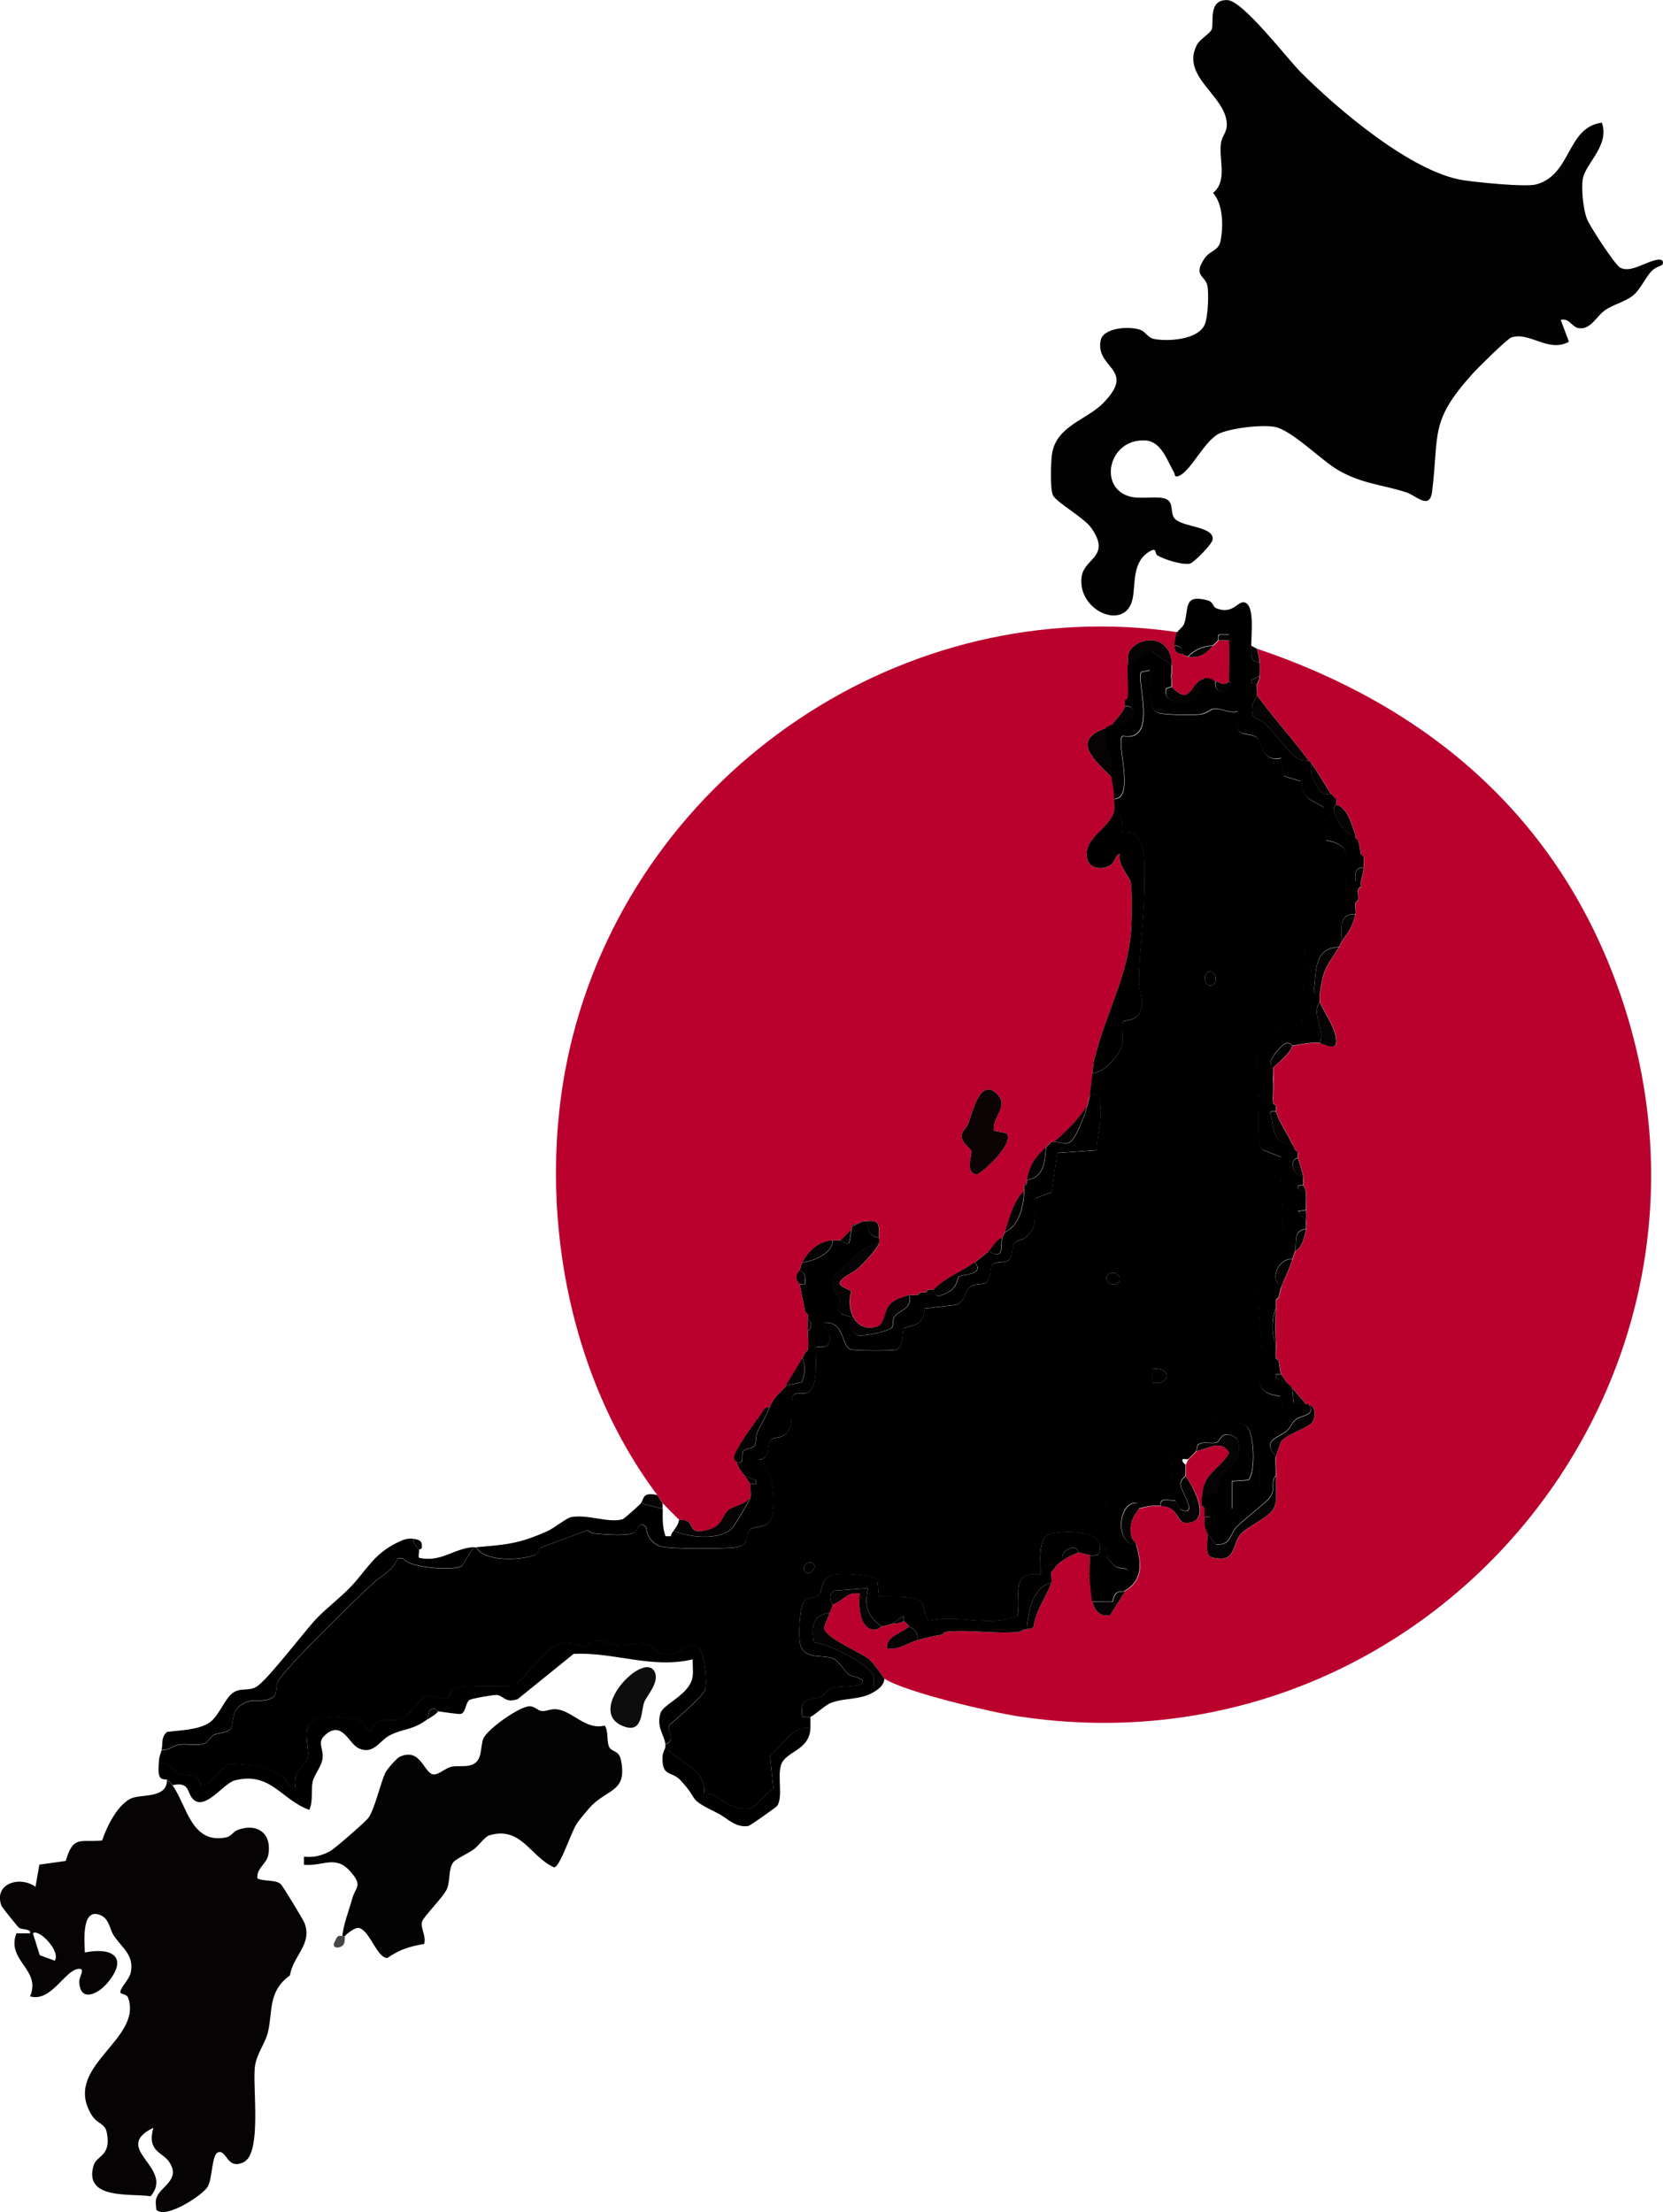 <?xml version="1.0" encoding="UTF-8"?>
<svg id="Calque_2" data-name="Calque 2" xmlns="http://www.w3.org/2000/svg" viewBox="0 0 304.89 405.5">
  <defs>
    <style>
      .cls-1 {
        fill: #020202;
      }

      .cls-2 {
        fill: #030303;
      }

      .cls-3 {
        fill: #0d0d0d;
      }

      .cls-4 {
        fill: #ba012d;
      }

      .cls-5 {
        fill: #464646;
      }

      .cls-6 {
        fill: #050303;
      }

      .cls-7 {
        fill: #0b0304;
      }

      .cls-8 {
        fill: #ba012e;
      }
    </style>
  </defs>
  <g id="Calque_1-2" data-name="Calque 1">
    <g>
      <path class="cls-4" d="M215.86,115.88c-.08.21-.58,2.41-.5,2.51-.09,1.02.52,1.49,1.51,1.51.28.31.6.44,1,.5,2.15.31,3.25-.62,4.52-2.01.31-.33.6-.37,1-1h2.01c.1,2.48.03,5.05,0,7.53-1.05.92-1.7.17-2.51,0-.52-.11-.73-.67-2.01-.5-2.72.36-2.35,5.36-6.02,1.51-.03-.33.05-.69,0-1v-1.51c0-.5.02-1.01,0-1.51-.26-6.33-7.01-5-7.93-2.13-.23.72-.06,1.42-.11,2.13-.13,1.94.23,4.16,0,6.03l-.5.5c-.07.3.09.78,0,1-.63,1.51-1.62,2.26-2.51,3.52-.34.11-.66.39-1,.5-6.6,2.24-2.14,5.85,1,9.04.21,1.47.56,2.24.5,4.02-.02.63.11,1.48,0,2.01-.73,3.43-5.64,4.88-5.02,8.76.32,2.03,2.81,2.31,4.31,1.32.88-.58.83-1.87,1.71-2.04-.47,2.07,1.76,4.02,2.01,5.28.32,1.63.21,7.71,0,9.54-.86,7.75-4.03,13.48-6.05,20.56-.76,2.65-.72,2.09-.97,4.8-.12,1.34-.3,2.69-.5,4.02-.1.66-.35,1.35-.5,2.01-1.68,2.54-3.72,4.56-6.02,6.53-.16-.02-.34-.01-.5,0s-.37.35-.5.5c-.17.16-.33.34-.5.5-2.09,1.96-2.96,3.16-3.51,6.03-.03.16.04.35,0,.5-.23.07-.47.27-.5.5-.04.32.01.68,0,1-1.91,1.71-2.72,5.09-3.51,7.53-.07.21-.36.51-.5,1-1.18.41-1.78,1.89-2.51,2.51-.45.39-2,1.63-2.51,2.01-2.15,1.6-5.55,2.87-7.53,5.02-.04-.03-.78-.04-1,0-.46.08-.47.49-.5.5-.28.08-.7-.07-1,0-.36.08-.47.49-.5.5-.41.11-1.13-.13-1.51,0-1.23.41-2.62.71-3.53,1.74-1.19,1.34-.8,3.6-2.45,4.07-3.93,1.12-5.65-3.26-4.6-6.5l-1.61-.82c-1.86-1.05,1.97-2.62,2.67-3.25,1.01-.91,3.7-3.62,4-4.78.07-.25-.01-.68,0-1,.04-.85.13-1.73-.23-2.54-.39-.59-1.18-.45-1.78-.47-1.16-.05-1.14.11-2.01.5-.31.14-.71-.1-1,.5-.06.12.05.34,0,.5l-2.01,2.01c-.49-.02-1.02-.04-1.51,0-2.56.21-4.31,1.85-5.52,4.02-.28.5-.35.98-.5,1.51-.07.24-.56.47-.56,1.25s.52,1.07.56,1.26c.35,1.69.7,3.32,1,5.02.07.37.5.47.5.5.04.32-.03.68,0,1,.06.65,0,1.35,0,2.01,0,1.02.18,2.64,0,3.52-.02.1-.4.29-.5.5-.13.29-.35.75-.5,1-.89,1.53-2.05,3.46-3.01,5.02-.77,1.25-2.17,1.83-3.01,4.02-.97-.1-1.1.6-1.54,1.2-1.01,1.38-5.08,6.93-4.99,8.07.04.45.46.64.5.78.46,1.35.72,1.49,1.51,2.51.36.48.68,1,1,1.51-.12.75.17,1.85,0,2.51-.95,1.28-3.12,1.5-4.01,2.27-1.24,1.07-.94,2.9-3.88,3.65-3.36.85-2.35-.9-3.66-1.65-.53-.31-1.34-.15-1.5-.25-.18-.12-2.87-2.84-3.01-3.01-.16-.2-.61-.98-1-1.51-17.39-23.13-22.62-56.25-15.52-84.08,12.43-48.72,60.87-81.52,110.9-74.11ZM182.22,207.28c-.41-2.6,2.93-4.46.52-6.8-3.08-3-4.49,3.58-5.17,5.41-.25.68-1,1.29-1.17,1.88-.5,1.7,1.53,2.44,1.69,3.33.13.74-1.22,3.83.93,4.18.66.11,7.14-5.68,5.5-7.54l-2.3-.47Z"/>
      <path class="cls-8" d="M162.15,307.71c-.21-.13-1.77-2.77-3.06-3.72-1.54-1.14-7.97-3.87-7.98-5.55,0-.55.75-1.94,1-2.78.13-.45.37-.54.5-1.51,1.89-.48,2.75-2.5,5.02-2.01-.22,1.92-.13,6.12,2.29,6.57,1.06.2,1.43-.48,1.73-.54.67-.13,1.33-.36,2.01-.5s1.41-.01,2.01-.5c.25.27.29.06,1,1-1.34,1.25-4.34,1.8-4.01,4.01,2.08.38,3.67-.96,5.52-1.5,1.48-.44,2.99-.75,4.52-1,.29-.05.47-.5.5-.5,4.15-.53,9.29.42,13.55,0,.86-.08.95-.49,1-.5.17-.05.38.06.5,0,.27-.14.84.13,1.25-.49.41-3.07,2.24-5.21,3.27-8.05.17-.46-.16-1.49,0-2.01.03-.11.38-.29.5-.5.49-.85.77-.98,1.51-1.51.8-.57,2.05-1.23,3.01-1.51.3.09,1.77.46,2.01.5.07,1.33-.11,2.7,0,4.02.09,1.15.29,3.53.5,4.52.34,1.6,1.48,2.79,3.21,2.48l2.81-4.49c3.33-1.94,2.99-5.19,2.01-8.54-.1-.35-.75-.81-.87-1.36-.49-2.13.04-3.53,1.38-5.16,1.39-.38,2.55-.58,4.02-.5,3.99.22,2.25,3.95,5.67,2.92s.08-6.67-1.15-8.45c.09-.36.06-1.59,0-2.01l.5-1c.35-.28,1.15-1.12,1.51-1.51,2.13-.45,4.49-2.2,6,.31-2.03,3.41-4.9,3.65-4.99,8.23-.01.5-.02,1.01,0,1.51l.5.5c.03.5-.04,1.01,0,1.51s-.06,1.03,0,1.51c.1.75.49,1.37.5,1.51.13,1.09-.41,3.68.47,4.3,4.85,1.41,3.85-1.92,5.54-4.06,1.14-1.45,5.43-3.28,6.17-4.87s.23-4.09.37-5.91c.08-1.13-.16-2.46,0-3.52.05-.36.78-2.53.97-2.8.96-1.38,5.21-2.51,5.81-3.73.51-1.04.51-2.63-.76-3.02-.15-.04-.34.04-.5,0-.72-1.1-1.7-1.99-2.51-3.01-.33-.41-.96-.93-1-1-.22-.33-.96-1.43-1-1.51-.34-.7-.32-1.77-.5-2.51l-.5-.5c-.11-.77.05-1.7,0-2.51-.11-1.97-.15-4.58,0-6.53.04-.49-.07-1.05,0-1.51l.5-.5c.19-.66.28-1.37.5-2.01.53-1.52,1.42-3.09,2.01-5.02.15-.5.37-1.03.5-1.51,1.35-.71,1.7-2.62,2.01-4.02.09-.42-.04-1.02,0-1.51.11-1.25.03-1.04,0-2.01s.1-2.07,0-3.01-.49-1.43-.5-1.51c-.07-.47.09-1.06,0-1.51-.24-1.24-.63-2.32-1-3.52-.09-.27.09-.75,0-1l-.5-.5c-.16-.4-.35-.68-.5-1-.95-2.06-2.32-3.86-3.01-6.03-.08-.26.06-.7,0-1l-.5-.5c-.19-.99.08-2.41,0-3.52v-2.01c0-.33-.03-.68,0-1,1.16-1.16,3.08-2.58,3.51-4.02,1.79-.21,3.01-.65,5.02-.5.49.04,3.02,1.6,3.03-.25.02-2.35-2.11-5.09-3.03-7.28.05-.49-.07-1.03,0-1.51.71-4.91,1.19-4.79,3.51-8.54.22-.36.34-.76.5-1,1.3-2.05,1.84-2.27,2.51-5.02.14-.56-.14-1.45,0-2.01l.5-.5c.13-.57-.11-1.4,0-2.01l.5-.5c.05-.32-.05-.69,0-1,.14-.84.48-1.32.5-2.51.01-.62.09-1.44,0-2.01l-.5-.5c-.16-.76-.3-1.86-.5-2.51l-.5-.5c-.05-.15.06-.36,0-.5-.64-1.66-1.37-4.97-3.51-5.52-.02-.33.07-.74,0-1l-.5-.5c-.11-.19-.39-.32-.5-.5-1.16-1.81-2.27-3.81-3.51-5.52-.14-.19-.37-.32-.5-.5-3.04-4.14-6.51-7.91-9.54-12.05.09-.63-.08-1.37,0-2.01.01-.08.43-.45.5-1.51.05-.79.05-1.72,0-2.51-.06-.87-.26-1.69-.5-2.51,30.74,10.36,54.27,30.03,65.77,61.01,26.84,72.31-33.54,146.27-109.55,134.7-5.04-.77-20.57-4.39-24.49-6.88Z"/>
      <path d="M204.31,146.51c3.91-.15.27-10.41,1.51-11.55,6.73,1.31,2.41-10.35,3.47-11.74l1.55-.31c.14,2.01-.68,6.74,1.51,7.79.87.41,6.61.45,7.81.28s1.78-.95,2.5-1.02c1.12-.11,2.87.9,4.25.49-.85,5.35,1.65,3.54,3.52,4.76.88.58.91,4.69,4.48,3.8l.47,3.3,3.09.93c.67,3.6,1.55,3.07,4.25,4.79l.47,6.05c6.54,1.23,2.41,5.23,3.82,9.74-5.56.31-3.15,6.77-4.27,8.35-.59.83-3.07.27-3.46,1.59l-.56,14.47c-.49.76-5.02-.46-6.8.72-.56.37-1.44,4.29-1.47,5.11-.04,1.24.5,2.25.49,3.42-.02,3.24-.55,9.22,0,12.06.1.52.25.99.69,1.32l3.25,1.27c-.55,3.09,1.19,14.2-.16,16.28-.71,1.09-2.93-.23-3.59,3.33-.97,5.23.12,11.2.25,16.43.09,3.58-2.4,7.16,3.35,7.8,1.47,5.1-1.09,3.75-2.67,5.18-2.01,1.83-.74,8.71-1.18,11.37-3.08.28-2.76.64-3.83,2.97-.33.71.3,1.37-1.14,1.1v-5.02s3.03-.23,3.03-.23c1.35-1.65,1.08-8.94-.54-10.04-1.44-.98-10.61-.37-12.02.49-1.91,1.16-.99,9.9-1.99,10.57-2.45,1.38-10.65-.7-11.48,2.08-.3,1-.29,9.83,0,10.84.14.47,1.21,1.63,1.63,1.89,1.13.7,2.62-.05,2.28,1.48-2.67-.16-4.25,1.68-7.03.5-.11-1.32.07-2.69,0-4.02.46.07,1,.03,1.46-.04,2.56-4.74-6.88-4.74-8.99-3.73s-1.42,5.36-1.51,7.28c-5.8-.53-3.45,3.74-4.23,7.57-5.32,2.22-10.71-.32-16.03.93-1.19-.35-.91-3.13-1.81-3.73-1.33-.89-5.83-.68-7.54-.74l-.3-3.07c-1.4-1-7.17-1.37-8.73-.69-1.65.73-1.26,2.84-2.02,3.51-.6.52-2.22.37-2.76,1.26-.77,1.27-1.02,6.59-.54,8.06.81,2.46,3.94,1.59,5.78,2.26,1.36.49,2.19,2.39,3.03,2.98.79.55,2.92.56,2.51,1.51-.37.86-4.3.54-5.54.99-.94.34-1.34,1.18-2.01,1.5-2.03.97-4-.17-3.48,3.79.45-.08,1.18.12,1.5,0-.02.67.03,1.34,0,2.01-3.62-.3-5.16,3.37-7.41,5.13l.61,5.95c-3.48,2.64-3.24,5-8.04,3.02-1.51-.63-2.61-2.24-4.69-2.09.65-4.34-4.6-5.67-7.07-8.49,0-.16.02-.34,0-.5,1.99-.62.23-2.7.72-3.51,1.23-1.07,6.2-5.32,6.58-6.5.44-1.38-.18-6.54-1.02-7.56-1.25-1.51-3.32.58-4.63.89-3.79.91-2.86-1.36-5.55-1.78-1.83-.29-2.86.46-4.37.42-2.42-.07-4.12-2.34-6.63.4-5.83-3.7-8.81,3.76-12.72,6.87-2.32.29-10.01-.29-11.34.7-.46.35-.51,1.43-1.05,1.56-1.21.29-2.62-.59-3.68-.31-1.28.33-3.05,3.38-4.51,4.05-2.07.95-4.5-.95-5.77,2.27-.96.25-1.03-1.55-2.52-1.99-1.87-.55-6.62-.83-8.24.25-2,1.34-.41,4.88-.83,6.67-.32,1.4-3.16,2.93-2.21,5.61-1.46.27-1.51-1.76-2.51-2.25-.33-.16-4.04-1.7-4.27-1.75-.65-.14-4.97-.56-5.4-.44-1.4.41-3.74,4.13-5.09,3.98-.97-2.63-2.24-1.58-3.94-2.16-1.15-.39-2.08-2.3-3.88-1.89,0-1.4.29-1.56.5-2.51,1.24.17,2.16-.82,3.29-.98,1.5-.21,3.4.34,4.73-.28.54-.25.9-1.13,1.54-1.47.85-.44,2.37-.39,3-1.02.94-.94-.28-3.74,3.01-5.02,1.25-.49,2.41-.13,3.64-.38,2.43-.5,1.46-1.94,2.13-3.39,1.07-2.3,14.86-15.66,17.54-18.11,1.52-1.39,3.65-2.32,4.34-4.44h1.1c1.09,1.82,9.76,2.31,10.77,1.32l2.12-3.39c.17-.01.34.01.5,0,1.37,2.81,8.5,2.36,10.71,1.4.71-.31.7-1.11.96-1.27.39-.24,5.67-2.11,6.76-2.53,3.29-1.29,1.11-.38,3.43-.12,1.56.17,6.26.55,7.23-.28.53-.45.71-2.18,2.03-.87.1,1.64,1.21,3.2,2.86,3.56,1.93.43,11.33.42,13.47.13,3.01-.41,1.7-2.51,2.73-3.3.81-.62,3.36-.2,3.93-2.1.71-2.38.65-9.01-2.41-9.95v-.74c2.21-.04,1.58-2.68,2.25-3.54.47-.61,1.59-.42,2.23-.78,2.89-1.61.73-6.83,2.13-7.67.45-.27,1.63.07,2.43-.32,2.33-1.13,1.15-7.93,1.52-8.28s2.98.78,2.5-2.25c-.15-.96-1.17-1.28-1.01-2.28,3.86-.25,3.12,4.4,4.87,4.92.84.25,7.61.28,8.36.03,1.39-.47,1.07-3.59,1.39-3.89.57-.54,3.86-.07,3.75-3.63l5.75-.67c1.83-.59,1.67-2.62,2.69-3.34.91-.64,2.04-.27,2.8-.71,1.04-.59.75-2.65,1.24-3.28.64-.82,2.22-.16,3.05-.97.73-.71.49-2.35.99-3.03.41-.56,1.49-.54,2.01-1,2.48-2.15,1.58-4.3,1.82-7.22l3-1.11,1-7.19,7.26-.52c.04-2.72,1-5.61.67-8.28-.17-1.37-.37-2.12-1.96-1.8.2-1.32.38-2.68.5-4.02,2.05.02,5.22-3.55,5.49-5.3.15-.97-.19-3.87.08-4.19.13-.15,1.68-.17,2.44-.82,2.05-1.73.52-4.62.52-6.51,0-5.25,1.04-11.87,1-17.59-.02-2.48.43-7.21-1.47-9.07-.97-.95-2.36-.59-2.51-.75-.23-.24.25-3.6-1.54-3.98.11-.53-.02-1.38,0-2.01ZM221.64,178.15c-1.23.28-.87,2.81.49,2.51,1.23-.28.87-2.81-.49-2.51ZM203.57,233.4c-1.31.35-.71,2.46.99,2,1.31-.35.71-2.46-.99-2ZM211.34,253.48c3.42.45,3.48-2.94,0-2.51v2.51ZM149.09,286.62c-.8-.8-2.3.7-1.5,1.5s2.3-.7,1.5-1.5Z"/>
      <path class="cls-1" d="M293.67,22.47c1.5,4.18-2.99,7.46-3.48,10.32-.31,1.82.08,5.51.72,7.26.47,1.3,5.08,8.39,6.1,8.99,1.93,1.13,4.81-1.19,6.98-1.44.93-.11,1.09.56.72.98-.08.09-1.32.42-2.03,1.24-1.16,1.33-1.96,3.24-3.23,4.3-1.42,1.19-3.71,1.69-5.25,2.79s-2.57,3.58-4.77,3.25c-1.25-.18-1.7-1.92-3.29-1.52l1.5,4.01c-3.74,2.09-7.23-1.92-10.57-.78-.74.25-6.11,5.55-7.01,6.55-7.98,8.86-6.19,10.81-7.49,21.63-.43,3.58-2.93.79-4.77.2-4.57-1.47-8.08-1.53-12.49-4.08-3.09-1.79-8.55-7.4-11.66-7.92-2.48-.42-7.5.19-9.88,1.12-2.87,1.12-5.29,6.91-7.66,7.89-.84.35-.68-.33-.86-.64-1.17-1.98-2.3-5.67-5.18-5.87-6.91-.47-8.85,8.86-2.77,10.31,2,.48,5.16-.24,6.56.46s.62,2.51,1.49,3.53c1.4,1.62,7.34,1.42,6.97,3.9-.13.83-3.49,4.27-4.22,4.39-1.45.23-4.61-.76-5.9-1.52-.55-.33-.03-1.55-1.37-.77-3.4,1.98-2.56,6.01-3.21,8.84-1.37,5.94-10.29,2.03-9.3-4.27.52-3.31,5.44-3.6,1.75-8.84-1.33-1.89-6.46-4.73-7.04-6.01-.53-1.17-.38-6.2-.14-7.66.85-5.06,6.31-6.11,9.36-9.21,6.21-6.32-1.46-6.27-.46-11.49.46-2.39,5.44-2.7,7.41-1.89.85.35,1.23,1.4,2.39,1.62,2.62.5,8.16.14,9.31-2.71.57-1.42.75-5.57.46-7.06-.37-1.88-2.74-1.76-.5-5.03.93-1.36,2.57-1.41,2.9-3.1.54-2.76.52-6.72-1.36-8.88,2.7-2.18,1.02-6.1,1.45-9.13.19-1.34,1.1-1.93,1.07-3.46-.11-5.27-8.51-8.65-5.49-14.53.55-1.06,2.36-2.04,2.72-2.85.47-1.06-.78-5.54,2.9-5.37,2.84.13,10.89,10.66,13.39,13.18,6.77,6.81,20.42,18.41,29.87,19.84,2.51.38,11.34,1.3,13.32.77,6.52-1.74,5.57-10.48,12.03-11.32Z"/>
      <path class="cls-6" d="M31.63,327.3c2.55,3.43,3.38,10.83,9.78,9.54,1.02-.2,1.32-1.05,2.15-1.37,3.59-1.36,6.37.64,5.62,4.61-.31,1.61-2.26,2.51-1.98,4.29,1.27.58,3.23.16,4.26,1.01.34.28,4.15,6.55,4.38,7.17,1.43,3.92-2.03,5.82-2.69,9.58-4.1,2.98-3.09,6.59-4.05,10.51-.46,1.88-2.06,3.89-2.36,6.18-.48,3.69,1.32,15.87-2.05,17.54-3.16,1.56-3.11-2.5-4.77-1.76-1.09.48-.98,4.75-1.81,6.22-.9,1.58-7.79,6.09-9.44,4.26-.08-.57-.18-1.42-.05-1.95.61-2.36,4.59-3.36,2.45-6.73-1.24-1.95-4.18-1.89-2.96-6.33-7.88,3.84,4.01,7.28-.5,12.55-3.39-.58-12.39.76-10.44-5.67.58-1.9,3.31-1.63,2.39-6.12-.31-1.51-1.75-1.57-2.62-2.9-5.88-9.02,9.25-13.86,6.57-21.66-.28-.81-1.46-.63-1.45-1.07,0-.82,1.66-2.32,1.92-3.63.63-3.17-1.55-4.42-3.1-6.71-.71-1.04-.86-3.04-2.32-3.71-3.67-1.7-3.07,4.63-3,6.78,4.89-1,8.08.78,4.22,5.48-1.86,2.26-5.2,3.72-5.24-.2,0-.92,1.24-2.49-.24-2.27-2.5.38-4.97,6.15-8.78,5.03,2.09-4.98-4.44-6.52-2.51-11.55h2.51c.19-.88-1.42-.63-2.01-1-.22-.14-3.15-3.8-3.24-4.04-1.5-4.11,3.37-5.57,6.24-3.49l.71-4.07,4.84-.68c1.38-4.84,2.78-3.31,6.67-3.75.84-2.52,2.66-6.24,5.08-7.6,1.81-1.02,6.82.09,6.8-3.49.56.41.59.45,1,1ZM10.04,359.44c1.15-1.77-2.98-5.97-4.01-5.02l1.26,4.01,2.75,1.01Z"/>
      <path class="cls-2" d="M62.75,354.92c.27-2.33,1.21-4.63,1.85-6.93.61-2.16,1.96-2.22-.34-4.88-2.72-3.14-5.05-.94-8.54-1.25v-1.5c1.84.18,3.18-.15,4.78-.99.87-.46,6.38-5.29,6.99-6.06,1.18-1.49,2.26-6.49,3.18-8.37.31-.64,2.06-2.63,2.63-2.89,3.91-1.79,4.42,3.21,6.25,3.24.95.02,2.09-1.14,3.14-1.39,1.18-.28,2.46.06,3.69-.33,2.17-.7,1.6-3.18,2.22-4.81.66-1.73,6.73-6.03,8.56-5.97.86.03,1.45.78,2.1.87.86.12,1.7-.44,2.77-.32,3,.33,5.31,3.88,8.85,2.99.72,1.14.29,2.9.82,3.96.43.88,1.78.55,2.14,2.34,1.15,5.65-2.1,5.28-5.17,8.17-.71.67-2.44,2.76-2.96,3.57-1.05,1.63-2.98,7.77-4.11,7.96-4.4-1.94-6-7.61-11.88-5.88-.86.25-1.98,1.94-2.91,2.61s-3.24,1.73-3.7,2.33c-.93,1.23-.55,3.41-1.16,4.87s-4.33,5.12-4.57,6.01c-.33,1.23.84,2.77.37,4.1-2.7.46-4.47,1.01-6.73,2.57-1.91,0-3.14-4.85-5.11-5.48-.73-.26-2.35,1.03-2.66,1.45h-.5Z"/>
      <path d="M215.86,115.88c.15-.35.99-.87,1.23-1.52.96-2.61-.33-5.58,4.35-4.29.99.27.93,1.19,1.56,1.44,3,1.21,3.89-1.31,5.09-1.09,2.07.38,1.23,6.19,1.33,7.97.07,1.39-.45,3.01,1.51,3.01.05.79.05,1.72,0,2.51l-1.5.76.05.7.95.04c-.08.64.09,1.37,0,2.01-.12.82-.78,1.37-.84,1.83-.41,3.03,1.29,2.39,2.11,3.16,1.8,1.69,3.84,4.7,5.9,6.41.67.56,1.54.6,2.37.65.13.18.37.32.5.5-.33,1.81.38,3.4,1.43,4.81.81,1.08.7.8,2.08.71.12.18.4.32.5.5.11.2.47.39.5.5.07.27-.02.68,0,1,0,.06-.59.32-.42,1.09.28,1.24,2.11,4.98,3.93,4.43.06.14-.05.35,0,.5.12.33.49.47.5.5.2.66.35,1.75.5,2.51.05.24.49.44.5.5.09.57.01,1.39,0,2.01-1.61-.03-1.63,1.2-1.5,2.51h1c-.05.32.05.69,0,1.01,0,.04-.43.11-.5.5-.11.61.13,1.43,0,2.01,0,.03-.4.09-.5.5-.14.56.14,1.45,0,2.01-3.1-.12-2.55,2.7-2.51,5.02-.16.25-.28.64-.5,1-4.18.16-4.17,3.51-4.46,6.85-.08.97-.57,1.95.94,1.68-.07.47.05,1.02,0,1.51-.02.19-.56.74-.56,1.72,0,1.93,1.39,3.94.56,5.81-2.01-.14-3.23.3-5.02.5-.06,0-.46-.64-1.13-.45-.84.24-2.68,2.46-2.83,3.35-.12.74.44,1.05.44,1.11-.03.33,0,.67,0,1,0,.72-.09.85,0,2.01s-.19,2.53,0,3.52c.08.4.49.47.5.5.06.31-.08.75,0,1-1.58-.22-.94.56-.78,1.53.42,2.52.69,4.52,3.79,4.5.15.32.34.61.5,1,.1.23.46.4.5.5.09.26-.09.73,0,1-1.94.57-.49,3.61,1,3.52.09.45-.07,1.04,0,1.51l-.96.04-.04.71,1.5.76c.1.95-.03,2.03,0,3.01l-1.51.26,1.51,1.75c-.04.48.09,1.09,0,1.51-2.45.15-1.64,2.65-2.01,4.02-.13.48-.35,1-.5,1.51-2.5-.34-4.3,3.78-2.01,5.02-.22.64-.32,1.35-.5,2.01,0,.03-.44.12-.5.5-.07.46.04,1.02,0,1.51-.85,1.61-.84,5.02,0,6.53.05.81-.11,1.74,0,2.51.05.39.49.47.5.5.18.75.16,1.81.5,2.51h-1s0,.75,0,.75l2,.76c.05.07.68.6,1,1l.22,2.54c.54.77,1.65.33,2.29.47.17.04.36-.04.5,0,1.29,2.17-1.3,1.85-2.46,2.82-.68.56-.91,1.46-1.52,1.99-1.44,1.27-4.78,1.68-2.05,4.73-.16,1.06.08,2.39,0,3.52-1,1.04-.1,2.46-.97,3.8-.73,1.14-5,4.28-6.34,5.71-1.13,1.22-.97,3.41-3.74,3.04l-1.51-2.01c-.02-.14-.4-.76-.5-1.51l1.01-.25v-1.25s-1.01,0-1.01,0c-.04-.5.03-1.01,0-1.51-.03-.36-.5-.47-.5-.5-.02-.5-.01-1.01,0-1.51l2.92-1.09c-.11-4.4,5.08-4.35,3.63-9.65-2.99-2.1-3.03.35-3.85.63-.95.32-2.34-.25-3.24.31-.49.3-.36,1.15-.47,1.27-.36.39-1.15,1.23-1.51,1.51-.12.09-.71-.09-1,0-.24.54.49.92.5,1,.06.42.09,1.65,0,2.01-.06.25-.96.61-.89,1.66.09,1.31,3.49,5.99-.12,4.51l-.81-1.59c-.84.07-3.05-.82-2.7.94-1.46-.08-2.63.12-4.02.5l-.29-1.03c-3.66-.4-4.12,7.86-.22,7.56.98,3.34,1.32,6.59-2.01,8.54-.79.46-1.84-.48-2.31,2.04l-3.71-.03c-.21-.99-.41-3.37-.5-4.52,2.78,1.18,4.36-.66,7.03-.5.34-1.52-1.15-.78-2.28-1.48-.42-.26-1.49-1.42-1.63-1.89-.3-1.02-.3-9.85,0-10.84.83-2.78,9.02-.7,11.48-2.08,1-.67.08-9.41,1.99-10.57,1.41-.86,10.58-1.47,12.02-.49,1.62,1.1,1.89,8.39.54,10.04l-3.04.23v5.02c1.44.27.81-.39,1.14-1.1,1.07-2.33.75-2.69,3.83-2.97.44-2.66-.84-9.55,1.18-11.37,1.58-1.44,4.14-.09,2.67-5.18-5.75-.65-3.26-4.22-3.35-7.8-.13-5.23-1.21-11.2-.25-16.43.66-3.55,2.88-2.24,3.59-3.33,1.35-2.08-.39-13.19.16-16.28l-3.25-1.27c-.44-.33-.59-.8-.69-1.32-.54-2.84,0-8.81,0-12.06,0-1.17-.53-2.18-.49-3.42.03-.82.9-4.73,1.47-5.11,1.79-1.19,6.31.03,6.8-.72l.56-14.47c.39-1.32,2.87-.76,3.46-1.59,1.12-1.58-1.29-8.04,4.27-8.35-1.41-4.51,2.73-8.51-3.82-9.74l-.47-6.05c-2.7-1.72-3.58-1.19-4.25-4.79l-3.09-.93-.47-3.3c-3.57.9-3.6-3.22-4.48-3.8-1.87-1.22-4.37.59-3.52-4.76-1.38.41-3.13-.61-4.25-.49-.72.07-1.37.86-2.5,1.02-1.19.17-6.94.14-7.81-.28-2.19-1.04-1.37-5.78-1.51-7.79l-1.55.31c-1.07,1.39,3.25,13.05-3.47,11.74-1.24,1.14,2.41,11.4-1.51,11.55.06-1.77-.3-2.55-.5-4.02-.09-.66.09-1.45-.03-2.21-.32-2.07-1.67-4.21-.98-6.83.34-.12.66-.39,1-.5.43-.14,1.38.14,2.13-.11,1.76-.58,2.98-3.28.38-3.41.09-.22-.07-.7,0-1,0-.03.46-.12.5-.5.23-1.87-.13-4.09,0-6.03l4.28-2.52,3.76,2.52c.02.5,0,1.01,0,1.51,0,.55-.21.19,0,1.51.05.32-.03.68,0,1l-1.01.32c-.74,2.44,2.89,3.1,4.84,2.28,1.15-.49,1.55-2.88,2.2-4.11,1.28-.17,1.48.39,2.01.5-.35,2.16,1.78,2.79,2.8.97.37-.65-.29-.92-.29-.97.03-2.49.1-5.05,0-7.53-.01-.33.03-.67,0-1l-1.74-.02c-.55.11-.15.85-.27,1.03-.4.63-.7.67-1,1-1.7.06-3.38.74-4.52,2.01-.4-.06-.73-.2-1-.5-.08-.08.05-.67-.24-1.02-.48-.57-1.23-.43-1.27-.49-.08-.1.42-2.31.5-2.51Z"/>
      <path d="M199.8,200.75c1.59-.33,1.79.43,1.96,1.8.33,2.67-.63,5.56-.67,8.28l-7.26.52-1,7.19-3,1.11c-.24,2.92.66,5.07-1.82,7.22-.53.46-1.6.44-2.01,1-.5.68-.26,2.32-.99,3.03-.83.81-2.41.15-3.05.97-.49.63-.2,2.69-1.24,3.28-.77.44-1.89.07-2.8.71-1.02.72-.86,2.74-2.69,3.34l-5.75.67c.11,3.57-3.18,3.1-3.75,3.63-.32.3,0,3.42-1.39,3.89-.75.25-7.52.22-8.36-.03-1.74-.52-1.01-5.16-4.87-4.92-.16,1,.85,1.32,1.01,2.28.49,3.03-2.12,1.9-2.5,2.25s.81,7.15-1.52,8.28c-.81.39-1.98.04-2.43.32-1.4.84.77,6.06-2.13,7.67-.64.36-1.77.17-2.23.78-.66.86-.03,3.49-2.24,3.54v.74c3.06.94,3.12,7.57,2.41,9.95-.56,1.9-3.12,1.48-3.93,2.1-1.03.78.29,2.89-2.73,3.3-2.14.29-11.54.3-13.47-.13-1.65-.37-2.77-1.92-2.86-3.56-1.32-1.31-1.5.42-2.03.87-.98.82-5.68.45-7.23.28-2.33-.26-.14-1.17-3.43.12-1.09.43-6.37,2.29-6.76,2.53-.26.16-.25.97-.96,1.27-2.21.95-9.34,1.41-10.71-1.4,5.58-.48,7.74-.62,12.91-2.9,1.33-.59,3.56-2.44,4.42-2.61,3-.58,6.9,1.14,9.43.39.36-.11,2.88-2.41,3.36-2.91l4.02,1c-.01,1.74-.11,3.34.51,5.02h.99c.02-.42.27-.69.51-1,2.76,1.26,8.55,1.89,10.77-.53.43-.46,3.16-4.99,3.29-5.5.17-.66-.12-1.76,0-2.51h1s0-.75,0-.75l-2-.76c-.78-1.02-1.05-1.16-1.51-2.51,1.69.36.68-1.26,1.23-2.02.41-.57,1.67-.42,2.05-.98s.14-1.71.5-2.51c.73-1.63,1.31-2.12,2.24-4.53.84-2.19,2.24-2.77,3.01-4.02l2.92-.6c.57-1.5.75-2.91.1-4.42.15-.26.37-.72.5-1l.5-.5c.18-.88,0-2.49,0-3.52.78-.21.75-1.85,0-2.01-.03-.33.04-.68,0-1l-.5-.5c-.3-1.7-.65-3.34-1-5.02h1c.08-1.04.13-2.18-1-2.51.15-.53.22-1,.5-1.51,1.89-.05,5.77-1.8,5.52-4.02.48-.04,1.02-.02,1.51,0,.12,0,.86.83,1.5.5.32-.76.29-1.83.51-2.51.05-.16-.06-.38,0-.5l1-.5c.87-.39.85-.55,2.01-.5-.2,1.53.29,2.89,2.01,3.01-.01.32.07.75,0,1-3.73.82-5.55,3.67-8.28,6.04-1.09,2.38.92,3.16,1.11,4.33.1.66-.6,1.45-.15,2.19.43.71,2.02.77,2.22,1.08.4.66-.37,2.48,1.1,3.21.82.41,5.94-.7,6.4-1.4.27-.41.07-1.29.37-1.87.65-1.25,3.51-1.44,2.76-4.04.37-.13,1.09.11,1.51,0l.5-.5c.31-.07.73.08,1,0l.5-.5c.23-.04.97-.03,1,0,.3.26-.27,2.07,2.7.43,1.71-.95,1.59-2.55,1.93-2.84.43-.37,4.83-.25,2.91-2.62.51-.38,2.06-1.62,2.51-2.01,3.1,1.81,2.11-1.15,2.51-2.51.15-.5.44-.8.5-1,2.72-1.24,3.42-4.95,3.51-7.53.01-.33-.04-.69,0-1,.23-.08.44-.26.5-.5.04-.16-.03-.34,0-.5,3.13-.5,3.3-3.35,3.51-6.03.17-.16.33-.34.5-.5s.36-.31.5-.5c.16-.01.35-.02.5,0,2.07.23,2.83,1.03,4.14-1.65.73-1.49,1.53-3.38,1.89-4.88.16-.66.4-1.35.5-2.01Z"/>
      <path d="M29.12,323.28c1.8-.4,2.73,1.5,3.88,1.89,1.7.58,2.97-.47,3.94,2.16,1.35.15,3.69-3.57,5.09-3.98.43-.12,4.74.3,5.4.44.23.05,3.95,1.59,4.27,1.75,1,.5,1.05,2.52,2.51,2.25-.95-2.67,1.88-4.21,2.21-5.61.42-1.79-1.17-5.34.83-6.67,1.62-1.09,6.37-.81,8.24-.25,1.5.44,1.57,2.24,2.52,1.99,1.27-3.22,3.7-1.31,5.77-2.27,1.46-.67,3.23-3.71,4.51-4.05,1.06-.28,2.48.6,3.68.31.55-.13.59-1.22,1.05-1.56,1.32-.99,9.02-.41,11.34-.7,3.91-3.11,6.9-10.57,12.72-6.87,2.51-2.74,4.2-.47,6.63-.4,1.51.04,2.54-.71,4.37-.42,2.69.43,1.75,2.69,5.55,1.78,1.31-.31,3.38-2.41,4.63-.89.85,1.02,1.47,6.18,1.02,7.56-.38,1.19-5.36,5.44-6.58,6.5-.49.81,1.27,2.89-.72,3.51-.17-1.72-1.67-3.07-.9-5.67.52-1.73,5.35-3.37,5.89-6.66.17-1.04-.02-2.19.03-3.24-7.35,1.83-14.42-1.36-21.83-.99l-10.28,8.31c-2.34.74-2.53-.64-3.81-.78-.55-.06-4.72.67-5.05.94-.71.59-.62,2.23-1.52,2.53-.32.11-3.4-.36-4.2-.47-.1-.01-.37-.5-.78-.5l-.75.22-.48,1.79c-2.85,2.06-4.37,1.6-6.88,2.91-1.85.97-2.95,3.61-5.66,2.36-1.87-.86-3.08-5.38-6.31-2.28-1.31,1.26-.09,2.38-.32,4.15-.19,1.52-1.53,2.97-1.81,4.26-.35,1.63.14,3.49-.62,5.16-5.17-1.88-7.11-7.09-13.68-5.4-2.06.53-5.45,5.68-7.66,3.4-1.11-1.14-.51-3.24-3.75-2.52-.41-.56-.44-.59-1-1-.17-.13-.93.05-1.27-.47-.42-.66-.24-1.76-.24-2.54Z"/>
      <path d="M148.59,314.74c-.33.12-1.06-.08-1.5,0-.52-3.96,1.45-2.82,3.48-3.79.67-.32,1.07-1.16,2.01-1.5,1.24-.45,5.17-.13,5.54-.99.41-.95-1.72-.95-2.51-1.51-.84-.59-1.66-2.49-3.03-2.98-1.84-.66-4.97.2-5.78-2.26-.49-1.47-.23-6.79.54-8.06.54-.89,2.16-.74,2.76-1.26.76-.66.37-2.78,2.02-3.51,1.55-.69,7.33-.32,8.73.69l.3,3.07c1.71.06,6.21-.15,7.54.74.9.6.62,3.38,1.81,3.73,5.33-1.25,10.71,1.29,16.03-.93.78-3.83-1.57-8.1,4.23-7.57.09-1.92-.6-6.28,1.51-7.28s11.56-1.01,8.99,3.73c-.46.07-1.01.11-1.46.04-.24-.04-1.71-.41-2.01-.5-.23-.07-.25-1.45-1.87-.64-.97.48-1.28,1.06-1.14,2.15-.74.53-1.01.66-1.51,1.51l-.5.5c-.16.52.17,1.55,0,2.01-3.52.78-4.26,5.45-4.52,8.54-.12.06-.33-.05-.5,0l-1,.5c-4.26.42-9.4-.53-13.55,0l-.5.5c-1.53.25-3.04.57-4.52,1,.3-1.99-1.41-2.38-1.51-2.51-.71-.94-.75-.73-1-1-.08-.09.1-.68-.04-.96l-1.97,1.46c-.67.14-1.33.37-2.01.5-2.66-1.9-3.24-3.85-2.51-7.03l-6.19.46c-1.45.91-.32,2.42-.33,2.55-.13.96-.37,1.06-.5,1.51-3.23.43-3.34,2.7-2.96,5.47,2.35-.1,10.28,4.11,10.91,5.91.32.9,0,2.2.08,3.18-2.47,1.48-5.23.98-7.82,1.97-1.07.41-3.04,2.29-3.73,2.55Z"/>
      <path d="M75.8,282.1c-.18.96.8,1.54,1,2.01.12.28-.16,1.04.02,1.47,4.1.88,6.21-1.68,10.02-1.97l-2.12,3.39c-1.01,1-9.68.5-10.77-1.31h-1.1c-.69,2.12-2.82,3.05-4.34,4.43-2.68,2.45-16.47,15.8-17.54,18.11-.67,1.45.29,2.89-2.13,3.39-1.23.25-2.38-.11-3.64.38-3.29,1.28-2.07,4.08-3.01,5.02-.63.63-2.15.58-3,1.02-.64.33-1.01,1.22-1.54,1.47-1.34.63-3.24.07-4.73.28-1.13.16-2.05,1.15-3.29.98.23-1.05-.12-2.4,1-3.27,2.41-.34,5.31-.31,7.5-1.54,2.03-1.14,3.08-4.82,4.78-5.77,1.44-.81,2.62-.14,4.07-.95,1.9-1.06,8.82-10.15,10.94-12.41,1.9-2.02,4.59-4.01,6.62-6.19,2.75-2.96,4-5.73,8.24-7.83,1.02-.5,1.87-.87,3.04-.72Z"/>
      <path d="M148.59,316.75c-.16,4.27-4.63,4.22-5.42,6.88-.63,2.11.38,5.79-.66,7.39-.19.29-4.96,3.66-5.32,3.72-2.4.37-3.9-1.49-5.54-2.3-6.02-2.98-3.19-2.14-6.93-6.12-1.63-1.73-3.39-.49-3.26-4.3.03-.73.51-1.45.52-1.75,2.47,2.83,7.73,4.15,7.07,8.49,2.08-.15,3.17,1.46,4.69,2.09,4.8,1.99,4.57-.38,8.04-3.02l-.61-5.95c2.25-1.76,3.79-5.43,7.41-5.13Z"/>
      <path class="cls-3" d="M119.91,306.28c1.24,1.95-1.39,4.59-1.82,5.82-.6,1.72-.2,5.88-3.99,4.28-6.6-2.78,3.65-13.49,5.81-10.1Z"/>
      <path class="cls-6" d="M152.11,295.66c-.24.83-1,2.23-1,2.78,0,1.68,6.44,4.41,7.98,5.55,1.28.95,2.85,3.59,3.06,3.72-.07,1.22-1.05,1.94-2.01,2.51-.09-.98.23-2.28-.08-3.18-.63-1.8-8.55-6.01-10.91-5.91-.38-2.77-.27-5.05,2.96-5.47Z"/>
      <path class="cls-6" d="M120.48,274.07c.4.53.84,1.31,1,1.51,0,.33,0,.67,0,1l-4.02-1c.64-.65.18-2.16,3.01-1.51Z"/>
      <path class="cls-6" d="M230.42,118.89c.24.83.45,1.65.5,2.51-1.95,0-1.43-1.62-1.51-3.01.34.13.66.39,1,.5Z"/>
      <path class="cls-5" d="M62.75,354.92h.5c-.12.17.14,1.33-.47,1.78-.68.51-1.87.47-1.53-.51.45-.77.43-1.53,1.5-1.27Z"/>
      <path class="cls-6" d="M80.32,313.74c-.53.68-1.33,1.02-2.01,1.51l.48-1.79.75-.22c.41,0,.68.49.78.5Z"/>
      <path class="cls-6" d="M76.81,284.11c-.21-.47-1.18-1.05-1-2.01,1.19.14,1.69.48,1.5,1.75l-.49.26Z"/>
      <path d="M204.31,148.52c1.79.38,1.31,3.75,1.54,3.98.15.16,1.54-.2,2.51.75,1.9,1.86,1.45,6.58,1.47,9.07.05,5.72-.99,12.34-1,17.59,0,1.89,1.53,4.78-.52,6.51-.77.65-2.31.67-2.44.82-.28.32.07,3.21-.08,4.19-.27,1.75-3.45,5.32-5.49,5.3.25-2.71.22-2.14.97-4.8,2.02-7.08,5.2-12.81,6.05-20.56.2-1.83.31-7.91,0-9.54-.25-1.26-2.47-3.21-2.01-5.28-.88.17-.83,1.46-1.71,2.04-1.5.99-3.99.71-4.31-1.32-.62-3.88,4.29-5.33,5.02-8.76Z"/>
      <path class="cls-7" d="M182.22,207.28l2.3.47c1.64,1.86-4.84,7.65-5.5,7.54-2.15-.36-.8-3.44-.93-4.18-.16-.89-2.19-1.63-1.69-3.33.17-.59.92-1.2,1.17-1.88.68-1.84,2.09-8.41,5.17-5.41,2.41,2.34-.93,4.2-.52,6.8Z"/>
      <path class="cls-6" d="M161.14,227.87c-.31,1.16-2.99,3.88-4,4.78-.69.63-4.53,2.2-2.67,3.25l1.61.82c-1.05,3.24.67,7.62,4.6,6.5,1.65-.47,1.26-2.73,2.45-4.07.91-1.03,2.3-1.33,3.53-1.74.75,2.6-2.11,2.79-2.76,4.04-.3.57-.1,1.45-.37,1.87-.46.71-5.58,1.81-6.4,1.4-1.47-.73-.69-2.55-1.1-3.21-.19-.31-1.79-.38-2.22-1.08-.45-.74.25-1.53.15-2.19-.18-1.17-2.2-1.94-1.11-4.33,2.72-2.37,4.55-5.21,8.28-6.04Z"/>
      <path class="cls-6" d="M123.49,280.6c.47-.6.91-1.22,1-2.01.15.1.96-.06,1.5.25,1.32.76.3,2.51,3.66,1.65,2.94-.75,2.64-2.58,3.88-3.65.89-.77,3.06-.99,4.01-2.27-.13.51-2.86,5.03-3.29,5.5-2.22,2.42-8.01,1.78-10.77.53Z"/>
      <path class="cls-6" d="M202.81,133.46c-.7,2.62.66,4.76.98,6.83.12.75-.07,1.55.03,2.21-3.15-3.19-7.61-6.8-1-9.04Z"/>
      <path class="cls-6" d="M214.86,121.91l-3.76-2.52-4.28,2.52c.05-.72-.12-1.41.11-2.13.92-2.87,7.67-4.2,7.93,2.13Z"/>
      <path class="cls-6" d="M141.06,258c-.93,2.42-1.51,2.9-2.24,4.53-.36.81-.12,1.96-.5,2.51s-1.64.41-2.05.98c-.55.76.45,2.38-1.23,2.02-.05-.14-.47-.33-.5-.78-.09-1.14,3.98-6.69,4.99-8.07.44-.6.57-1.3,1.54-1.2Z"/>
      <path class="cls-6" d="M178.71,231.38c1.93,2.37-2.47,2.25-2.91,2.62-.34.29-.22,1.89-1.93,2.84-2.96,1.64-2.39-.17-2.7-.43,1.98-2.15,5.38-3.42,7.53-5.02Z"/>
      <path class="cls-6" d="M220.88,124.42c-.65,1.23-1.05,3.62-2.2,4.11-1.95.83-5.58.16-4.84-2.28l1.01-.32c3.67,3.85,3.3-1.15,6.02-1.51Z"/>
      <path class="cls-6" d="M191.76,210.29c-.21,2.68-.39,5.53-3.51,6.03.56-2.87,1.43-4.06,3.51-6.03Z"/>
      <path class="cls-6" d="M184.23,225.86c.79-2.45,1.61-5.82,3.51-7.53-.1,2.58-.79,6.29-3.51,7.53Z"/>
      <path class="cls-6" d="M152.61,227.36c.25,2.22-3.63,3.97-5.52,4.02,1.22-2.16,2.96-3.8,5.52-4.02Z"/>
      <path class="cls-6" d="M147.09,248.96c.65,1.52.47,2.92-.1,4.42l-2.92.6c.96-1.56,2.12-3.49,3.01-5.02Z"/>
      <path class="cls-6" d="M199.29,202.76c-.35,1.5-1.15,3.4-1.89,4.88-1.31,2.67-2.07,1.88-4.14,1.65,2.31-1.96,4.34-3.99,6.02-6.53Z"/>
      <path class="cls-6" d="M203.81,132.95c.89-1.26,1.88-2.01,2.51-3.52,2.6.13,1.38,2.83-.38,3.41-.76.25-1.7-.04-2.13.11Z"/>
      <path class="cls-6" d="M161.14,226.86c-1.71-.13-2.21-1.48-2.01-3.01.61.03,1.39-.11,1.78.47.36.81.26,1.69.23,2.54Z"/>
      <path class="cls-6" d="M181.22,229.37c.73-.63,1.33-2.11,2.51-2.51-.4,1.36.59,4.32-2.51,2.51Z"/>
      <path class="cls-6" d="M222.39,118.39c-1.27,1.39-2.37,2.32-4.52,2.01,1.14-1.27,2.82-1.95,4.52-2.01Z"/>
      <path class="cls-6" d="M225.4,124.92c0,.05.65.31.29.97-1.02,1.83-3.15,1.19-2.8-.97.81.17,1.46.92,2.51,0Z"/>
      <path class="cls-6" d="M146.58,232.89c1.13.33,1.08,1.47,1,2.51h-1c-.04-.19-.55-.51-.56-1.26s.49-1.01.56-1.25Z"/>
      <path class="cls-6" d="M156.12,225.36c-.22.68-.19,1.75-.51,2.51-.64.33-1.38-.5-1.5-.5l2.01-2.01Z"/>
      <path class="cls-6" d="M136.55,270.55l2,.76v.74s-1,0-1,0c-.33-.5-.64-1.03-1-1.51Z"/>
      <path class="cls-6" d="M223.39,117.39c.11-.18-.29-.91.27-1.03l1.74.02c.03.33-.01.67,0,1h-2.01Z"/>
      <path class="cls-6" d="M216.86,119.9c-.99-.02-1.6-.48-1.51-1.51.04.05.79-.08,1.27.49.29.34.16.93.24,1.02Z"/>
      <path class="cls-6" d="M148.09,243.94c0-.66.06-1.36,0-2.01.75.16.78,1.8,0,2.01Z"/>
      <path class="cls-6" d="M214.86,124.92c-.21-1.32,0-.95,0-1.51v1.51Z"/>
      <path class="cls-6" d="M157.13,224.35l-1,.5c.3-.6.69-.36,1-.5Z"/>
      <path class="cls-6" d="M148.09,240.92s-.44-.13-.5-.5l.5.5Z"/>
      <path class="cls-6" d="M147.59,247.95c.1-.21.48-.4.5-.5l-.5.5Z"/>
      <path class="cls-6" d="M187.75,217.32c.03-.23.27-.44.5-.5-.06.24-.27.43-.5.5Z"/>
      <path class="cls-6" d="M192.27,209.79c.13-.16.34-.49.5-.5-.14.19-.33.34-.5.5Z"/>
      <path class="cls-6" d="M206.32,128.44l.5-.5c-.05.38-.49.47-.5.5Z"/>
      <path class="cls-6" d="M168.17,237.41s.14-.42.5-.5l-.5.5Z"/>
      <path class="cls-6" d="M169.68,236.91s.04-.42.5-.5l-.5.5Z"/>
      <path class="cls-6" d="M233.93,270.55c-.14,1.82.4,4.26-.37,5.91s-5.03,3.42-6.17,4.87c-1.69,2.14-.69,5.47-5.54,4.06-.88-.62-.34-3.21-.47-4.3l1.51,2.01c2.77.37,2.61-1.82,3.74-3.04,1.33-1.44,5.6-4.57,6.34-5.71.87-1.35-.03-2.76.97-3.8Z"/>
      <path class="cls-6" d="M219.37,266.03c.11-.12-.02-.97.47-1.27.9-.56,2.29.01,3.24-.31.82-.27.86-2.73,3.85-.63,1.45,5.3-3.74,5.25-3.63,9.65l-2.92,1.09c.1-4.57,2.96-4.81,4.99-8.23-1.51-2.51-3.87-.76-6-.31Z"/>
      <path class="cls-6" d="M239.96,139.48c-.83-.05-1.69-.09-2.37-.65-2.06-1.71-4.1-4.72-5.9-6.41-.82-.77-2.52-.13-2.11-3.16.06-.46.73-1.01.84-1.83,3.02,4.14,6.5,7.92,9.54,12.05Z"/>
      <path class="cls-6" d="M212.85,276.08c-.35-1.77,1.86-.87,2.7-.94l.81,1.59c3.61,1.47.21-3.21.12-4.51-.07-1.05.83-1.41.89-1.66,1.23,1.78,4.46,7.45,1.15,8.45s-1.68-2.71-5.67-2.92Z"/>
      <path class="cls-6" d="M152.61,294.15c.02-.14-1.12-1.65.33-2.55l6.19-.46c-.73,3.18-.16,5.13,2.51,7.03-.3.06-.67.74-1.73.54-2.42-.45-2.51-4.64-2.29-6.57-2.27-.49-3.13,1.53-5.02,2.01Z"/>
      <path class="cls-6" d="M233.93,267.04c-2.73-3.05.61-3.46,2.05-4.73.61-.54.84-1.43,1.52-1.99,1.16-.97,3.75-.65,2.46-2.82,1.27.39,1.27,1.98.76,3.02-.6,1.22-4.85,2.35-5.81,3.73-.19.27-.92,2.44-.97,2.8Z"/>
      <path class="cls-6" d="M241.96,183.68c.92,2.19,3.05,4.93,3.03,7.28-.02,1.86-2.54.29-3.03.25.83-1.87-.55-3.88-.56-5.81,0-.98.54-1.52.56-1.72Z"/>
      <path class="cls-6" d="M166.66,298.17c.1.13,1.81.52,1.51,2.51-1.85.54-3.44,1.88-5.52,1.5-.33-2.21,2.67-2.76,4.01-4.01Z"/>
      <path class="cls-6" d="M208.33,283.11c-3.91.31-3.45-7.96.22-7.56l.29,1.03c-1.33,1.63-1.87,3.03-1.38,5.16.13.56.77,1.02.87,1.36Z"/>
      <path class="cls-6" d="M245.48,173.63c-2.32,3.75-2.81,3.62-3.51,8.54-1.51.26-1.03-.71-.94-1.68.29-3.34.28-6.69,4.46-6.85Z"/>
      <path class="cls-6" d="M188.25,298.67c.26-3.09,1-7.75,4.52-8.54-1.03,2.84-2.86,4.98-3.27,8.05-.41.62-.98.35-1.25.49Z"/>
      <path class="cls-6" d="M233.93,203.76c.69,2.16,2.06,3.97,3.01,6.03-3.1.02-3.37-1.98-3.79-4.5-.16-.97-.8-1.75.78-1.53Z"/>
      <path class="cls-6" d="M244.98,147.52c2.14.55,2.87,3.87,3.51,5.52-1.83.55-3.66-3.2-3.93-4.43-.17-.77.42-1.03.42-1.09Z"/>
      <path class="cls-6" d="M236.94,230.88c-.59,1.93-1.48,3.5-2.01,5.02-2.29-1.24-.49-5.36,2.01-5.02Z"/>
      <path class="cls-6" d="M206.32,291.64l-2.81,4.49c-1.73.31-2.87-.88-3.21-2.48l3.71.03c.48-2.52,1.52-1.58,2.31-2.04Z"/>
      <path class="cls-6" d="M236.94,191.71c-.44,1.43-2.36,2.86-3.51,4.02,0-.06-.56-.37-.44-1.11.15-.88,1.99-3.11,2.83-3.35.66-.19,1.07.45,1.13.45Z"/>
      <path class="cls-6" d="M248.49,167.61c-.67,2.76-1.21,2.97-2.51,5.02-.04-2.32-.59-5.15,2.51-5.02Z"/>
      <path class="cls-6" d="M243.97,145.51c-1.38.08-1.27.37-2.08-.71-1.06-1.41-1.77-3-1.43-4.81,1.24,1.71,2.35,3.72,3.51,5.52Z"/>
      <path class="cls-6" d="M239.45,225.36c-.31,1.4-.65,3.31-2.01,4.02.37-1.36-.44-3.86,2.01-4.02Z"/>
      <path class="cls-6" d="M238.95,215.81c-1.49.1-2.94-2.95-1-3.52.38,1.19.76,2.27,1,3.52Z"/>
      <path class="cls-6" d="M239.45,257.5c-.64-.14-1.75.3-2.29-.47l-.22-2.54c.81,1.02,1.79,1.92,2.51,3.01Z"/>
      <path class="cls-6" d="M197.79,284.61c-.97.27-2.21.93-3.01,1.51-.14-1.09.18-1.67,1.14-2.15,1.62-.81,1.64.58,1.87.64Z"/>
      <path class="cls-6" d="M239.45,221.84c.03.97.11.76,0,2.01l-1.51-1.75,1.51-.26Z"/>
      <path class="cls-6" d="M233.93,246.45c-.84-1.51-.85-4.92,0-6.53-.15,1.95-.11,4.56,0,6.53Z"/>
      <path class="cls-6" d="M250,159.07c-.03,1.19-.37,1.67-.5,2.51h-1c-.13-1.31-.1-2.54,1.5-2.51Z"/>
      <path class="cls-6" d="M234.94,251.97c.04.08.79,1.18,1,1.51l-2-.76v-.74s1,0,1,0Z"/>
      <path class="cls-6" d="M238.95,217.32c.01.08.4.54.5,1.51l-1.5-.76.04-.71.96-.04Z"/>
      <path class="cls-6" d="M163.65,297.67l1.97-1.46c.14.28-.05.87.04.96-.6.49-1.34.36-2.01.5Z"/>
      <path class="cls-6" d="M230.92,123.92c-.07,1.06-.49,1.43-.5,1.51l-.95-.04-.05-.7,1.5-.76Z"/>
      <path class="cls-6" d="M220.88,278.08h1s0,1.25,0,1.25l-1.01.25c-.06-.48.04-1.02,0-1.51Z"/>
      <path class="cls-6" d="M187.75,298.67c-.05.02-.14.42-1,.5l1-.5Z"/>
      <path class="cls-6" d="M192.77,288.13l.5-.5c-.12.21-.47.39-.5.5Z"/>
      <path class="cls-6" d="M234.43,249.46s-.45-.12-.5-.5l.5.5Z"/>
      <path class="cls-6" d="M250,157.06c-.01-.07-.45-.26-.5-.5l.5.5Z"/>
      <path class="cls-6" d="M248.99,154.05s-.38-.17-.5-.5l.5.5Z"/>
      <path class="cls-6" d="M244.98,146.51c-.03-.12-.39-.3-.5-.5l.5.5Z"/>
      <path class="cls-6" d="M237.95,211.29c-.04-.11-.41-.27-.5-.5l.5.5Z"/>
      <path class="cls-6" d="M172.69,299.68l.5-.5s-.21.45-.5.5Z"/>
      <path class="cls-6" d="M233.93,202.76s-.43-.1-.5-.5l.5.5Z"/>
      <path class="cls-6" d="M248.49,165.6c.1-.41.49-.47.5-.5l-.5.5Z"/>
      <path class="cls-6" d="M248.99,163.09c.07-.39.5-.47.5-.5l-.5.5Z"/>
      <path class="cls-6" d="M233.93,238.41c.06-.38.49-.47.5-.5l-.5.5Z"/>
      <path class="cls-6" d="M220.88,276.58l-.5-.5s.48.14.5.5Z"/>
      <path d="M211.34,253.48v-2.51c3.48-.42,3.42,2.96,0,2.51Z"/>
      <path d="M221.64,178.15c1.36-.31,1.72,2.23.49,2.51-1.36.31-1.72-2.23-.49-2.51Z"/>
      <path d="M203.57,233.4c1.71-.46,2.31,1.65.99,2-1.71.46-2.31-1.65-.99-2Z"/>
      <path d="M149.09,286.62c.8.8-.7,2.3-1.5,1.5s.7-2.3,1.5-1.5Z"/>
    </g>
  </g>
</svg>